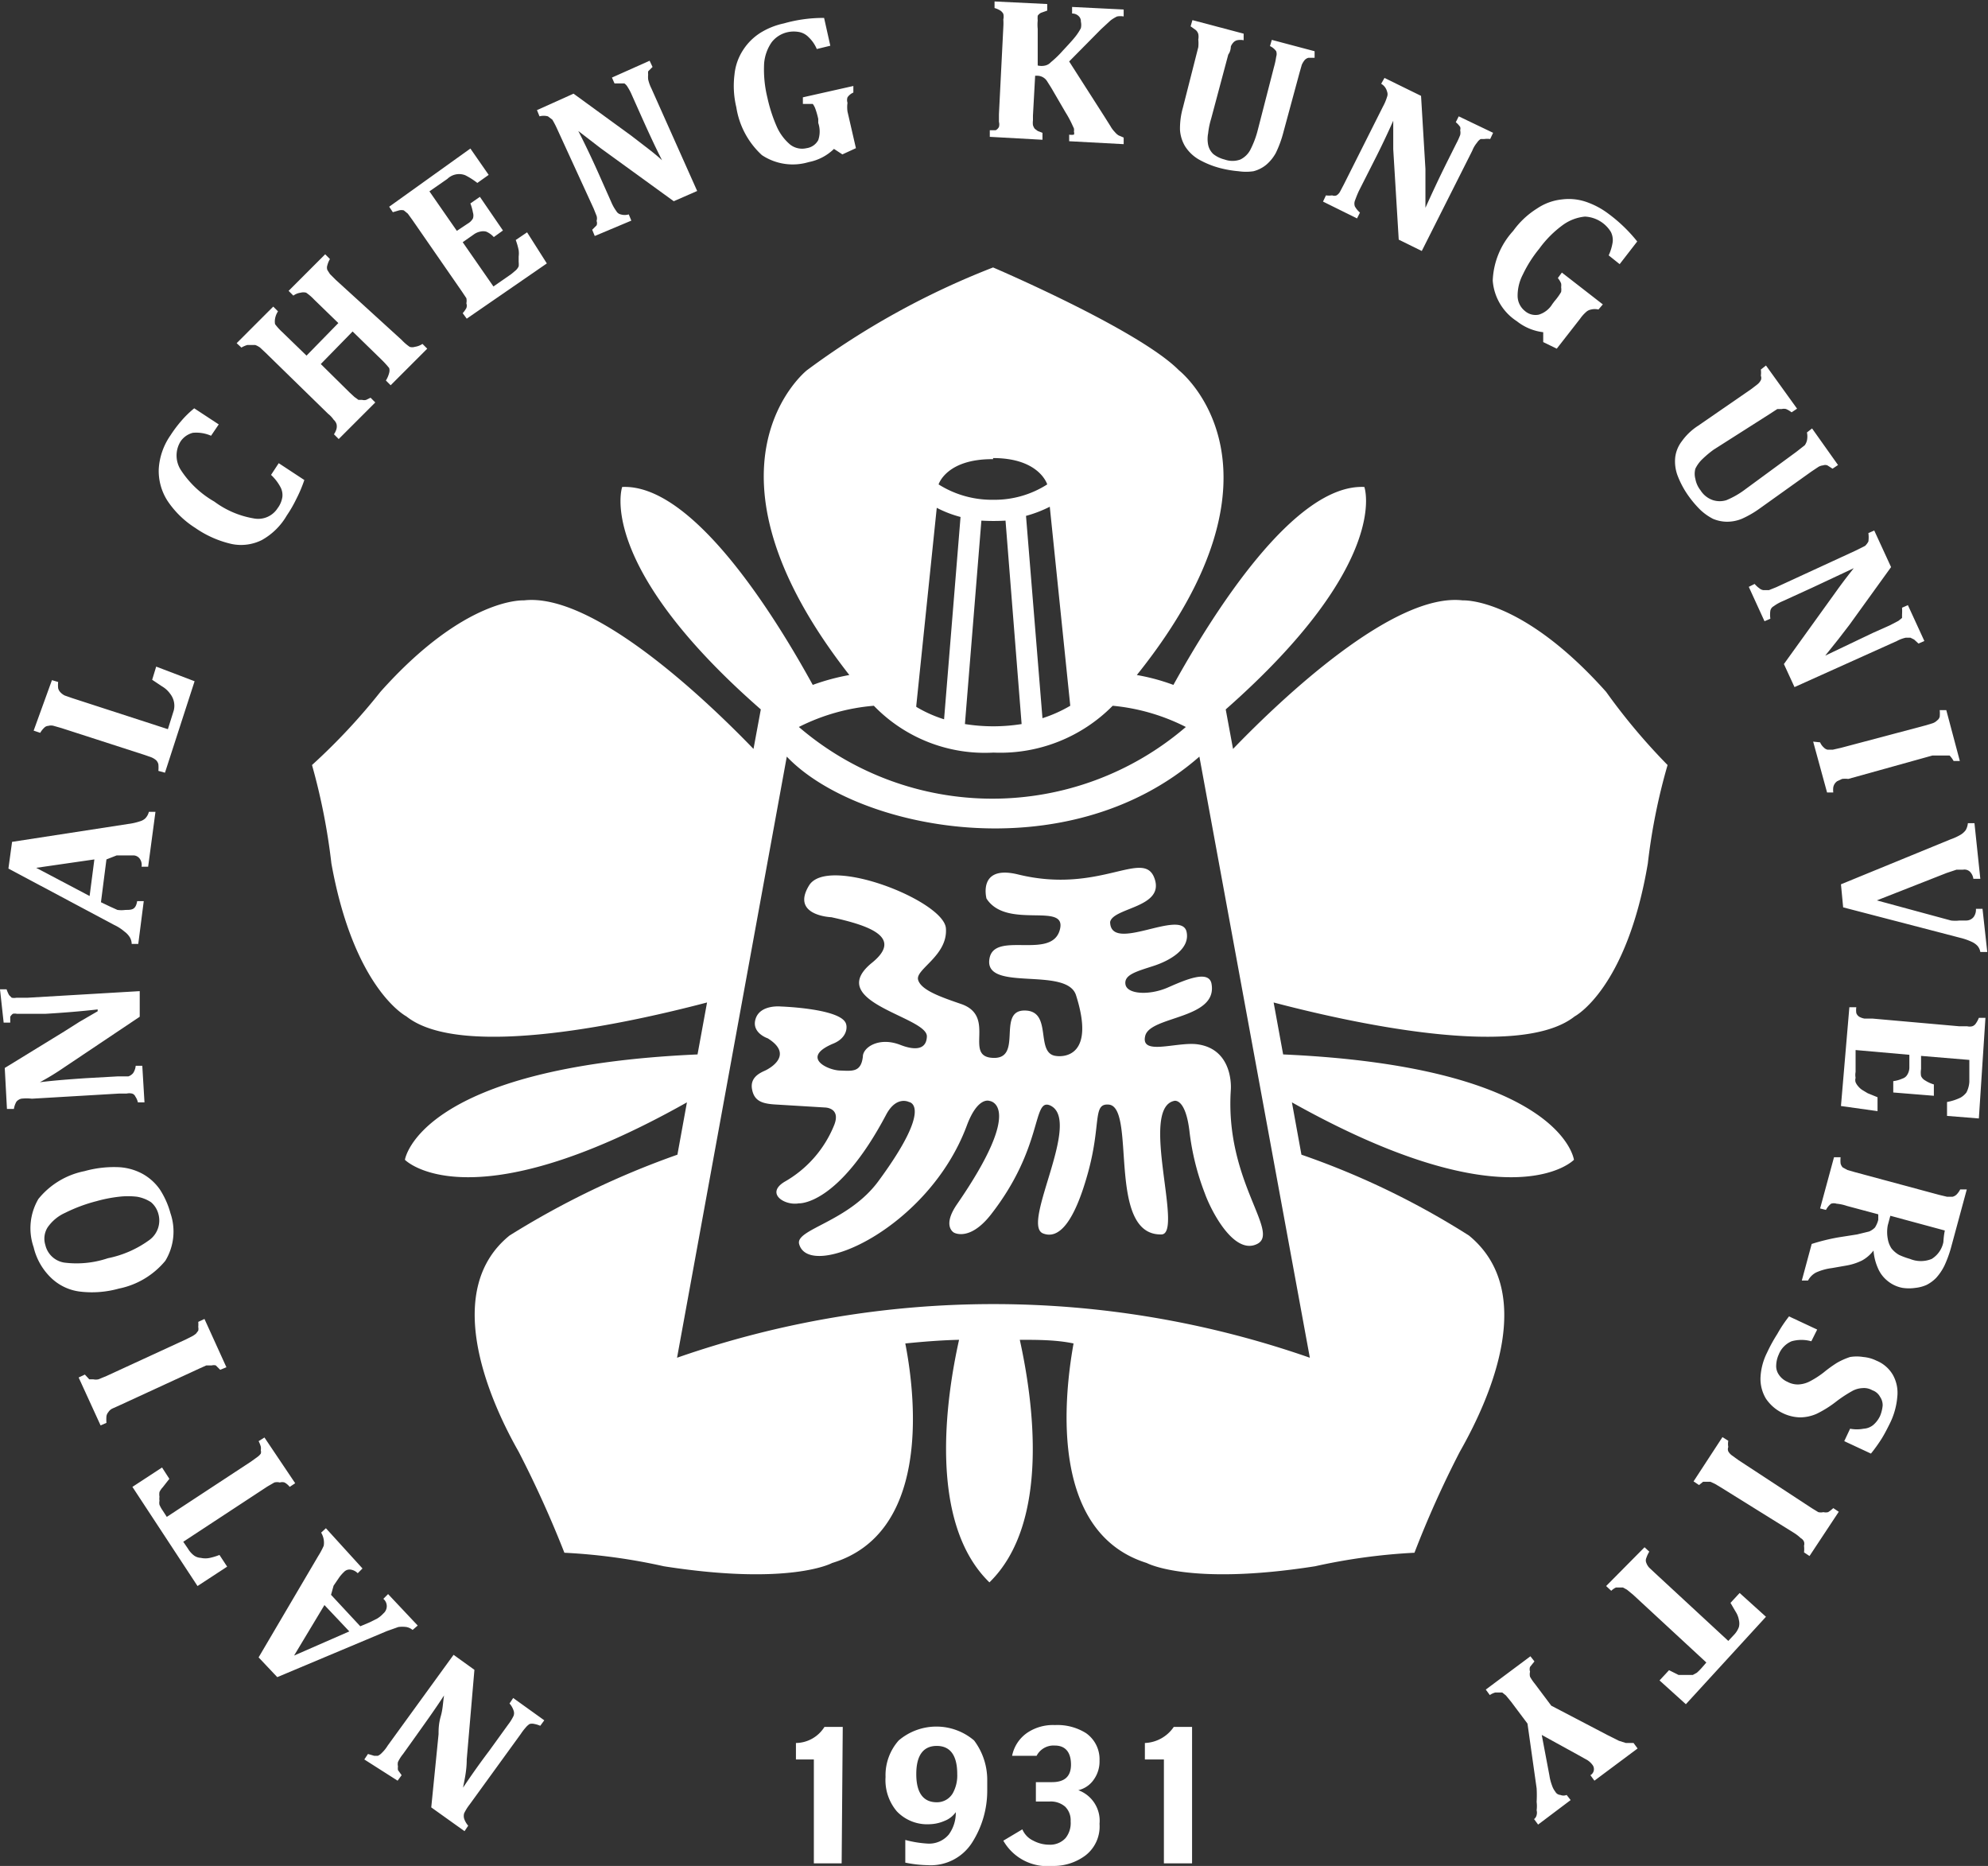 <svg id="圖層_1" data-name="圖層 1" xmlns="http://www.w3.org/2000/svg" viewBox="0 0 54.35 51"><rect x="0" y="0" width="54.35" height="51" fill="#333333" stroke="none"/><defs><style>.cls-1{fill:#fff;}</style></defs><path class="cls-1" d="M636.25,665.64h-.76V662.8H635v-.45a.93.93,0,0,0,.78-.44h.5Z" transform="translate(-613.24 -614.71)"/><path class="cls-1" d="M640.23,663.66a2.63,2.63,0,0,1-.4,1.39,1.34,1.34,0,0,1-1.22.64,3.33,3.33,0,0,1-.62-.07V665a3,3,0,0,0,.62.1.7.7,0,0,0,.57-.25,1,1,0,0,0,.19-.61.67.67,0,0,1-.31.24,1.08,1.08,0,0,1-.4.09,1.15,1.15,0,0,1-.9-.35,1.32,1.32,0,0,1-.31-.94,1.43,1.43,0,0,1,.36-1,1.59,1.59,0,0,1,2.06,0,1.79,1.79,0,0,1,.36,1.09v.32Zm-.82-.46c0-.51-.19-.77-.56-.77s-.56.26-.56.77.19.77.56.77a.5.5,0,0,0,.44-.25A1,1,0,0,0,639.41,663.2Z" transform="translate(-613.24 -614.71)"/><path class="cls-1" d="M643.3,664.56a1,1,0,0,1-.38.86,1.45,1.45,0,0,1-.92.29,1.38,1.38,0,0,1-1.33-.69l.52-.31a.6.6,0,0,0,.3.31.93.93,0,0,0,.44.11.57.57,0,0,0,.44-.18.65.65,0,0,0,.14-.46.52.52,0,0,0-.15-.4.6.6,0,0,0-.43-.14h-.37v-.53H642c.35,0,.52-.16.52-.48s-.14-.52-.44-.52a.52.52,0,0,0-.5.28h-.67a1,1,0,0,1,.43-.64,1.26,1.26,0,0,1,.74-.2,1.47,1.47,0,0,1,.85.22.87.87,0,0,1,.37.75.85.85,0,0,1-.15.51.71.71,0,0,1-.43.3A.89.89,0,0,1,643.3,664.56Z" transform="translate(-613.24 -614.71)"/><path class="cls-1" d="M645.83,665.64h-.77V662.8h-.52v-.45a1,1,0,0,0,.79-.44h.5Z" transform="translate(-613.24 -614.71)"/><path class="cls-1" d="M637.25,647c-.83,1.12-2.29,1.31-2.16,1.72.29,1,3.53-.43,4.58-3.24.3-.81.62-.68.62-.68s1,.09-.89,2.83c-.41.6-.08.77-.08.77s.42.25,1-.48c1.45-1.85,1.14-3.19,1.62-3,.91.39-.79,3.24-.19,3.5.44.18.86-.31,1.23-1.64s.13-1.9.55-1.88c.8,0-.06,3.58,1.46,3.55.62,0-.61-3.44.35-3.65,0,0,.31-.1.42.84a6.91,6.91,0,0,0,.42,1.69c.16.45.79,1.7,1.43,1.38s-.89-1.72-.72-4.22c0,0,.09-1.12-.94-1.24-.57-.06-1.54.32-1.4-.23s2-.45,1.81-1.43c-.08-.37-.69-.11-1.19.11s-1.11.19-1.16-.08.31-.36.77-.51,1-.47.9-.93c-.14-.65-2.08.6-2.09-.27.08-.4,1.51-.39,1.21-1.2s-1.5.45-3.73-.1c-1.11-.27-.86.66-.86.66.56.87,2.24.06,2,.87s-1.8,0-1.92.78c-.15.92,2.13.19,2.37,1,.52,1.64-.31,1.69-.56,1.65-.57-.08-.07-1.24-.85-1.24s0,1.39-.92,1.29c-.71-.08.13-1.12-.79-1.46-.55-.19-1.12-.38-1.2-.67s.82-.66.76-1.41-3.23-2-3.74-1.17.61.87.61.87c1,.22,2,.54,1.09,1.26-1.28,1.07,1.54,1.46,1.52,2s-.69.24-.75.22c-.57-.21-1,.08-1,.33-.05.44-.3.39-.63.38s-1.09-.36-.17-.74c.38-.16.39-.47.32-.58-.22-.38-1.76-.43-1.76-.43s-.56-.06-.69.33.33.54.33.54c.72.45.06.82-.07.88s-.42.18-.36.51.28.4.67.42l1.32.08s.44,0,.26.47a3.12,3.12,0,0,1-1.36,1.56c-.53.32,0,.66.39.59,0,0,1.07.07,2.39-2.43.28-.52.62-.34.62-.34S638.79,644.91,637.25,647Z" transform="translate(-613.24 -614.71)"/><path class="cls-1" d="M657.15,633.62c-2.32-2.6-3.92-2.5-3.92-2.5-1.88-.22-4.93,2.66-6.28,4.06l-.2-1.08c4.54-4,3.79-6.08,3.79-6.08-1.92-.09-4.15,3.48-5.22,5.41a5.63,5.63,0,0,0-1-.27c4.55-5.68,1.15-8.33,1.15-8.33-1.08-1.09-4.94-2.75-5.08-2.81h0a21.73,21.73,0,0,0-5.09,2.81s-3.31,2.62,1.16,8.33a6,6,0,0,0-1,.27c-1.06-1.93-3.29-5.5-5.21-5.41,0,0-.75,2.11,3.79,6.08l-.2,1.08c-1.35-1.4-4.4-4.28-6.28-4.06,0,0-1.6-.1-3.92,2.5a16.81,16.81,0,0,1-1.87,2h0a17.14,17.14,0,0,1,.53,2.69c.62,3.44,2.05,4.18,2.05,4.18,1.53,1.22,6.28.13,8.22-.38l-.26,1.42c-7.63.34-8,2.88-8,2.88s1.74,1.79,7.71-1.57l-.26,1.43a23.2,23.2,0,0,0-4.59,2.21c-1.8,1.46-.66,4.31.25,5.91a29.7,29.7,0,0,1,1.25,2.76h0a16.11,16.11,0,0,1,2.72.37c3.46.54,4.6-.09,4.6-.09,2.61-.79,2.33-4.31,2-6,.49-.05,1-.09,1.47-.1-.36,1.61-.85,5,.83,6.63h0c1.68-1.64,1.19-5,.83-6.63.48,0,1,0,1.47.1-.3,1.67-.59,5.19,2,6,0,0,1.15.63,4.6.09a16.28,16.28,0,0,1,2.72-.37h0a27.75,27.75,0,0,1,1.24-2.76c.91-1.6,2.08-4.41.25-5.91a21.83,21.83,0,0,0-4.58-2.21l-.26-1.43c6,3.36,7.71,1.57,7.71,1.57s-.32-2.54-7.95-2.88l-.26-1.42c1.94.51,6.69,1.6,8.23.38,0,0,1.42-.74,2-4.18a16.35,16.35,0,0,1,.54-2.69h0A16.81,16.81,0,0,1,657.15,633.62ZM642.5,634v0a3.74,3.74,0,0,1-.76.34l-.45-5.53a3.37,3.37,0,0,0,.65-.25Zm-2.11-6.77c1.27,0,1.48.72,1.48.72a2.67,2.67,0,0,1-1.48.42,2.73,2.73,0,0,1-1.49-.42S639.11,627.25,640.39,627.26Zm.78,7.27a4.92,4.92,0,0,1-1.55,0l.45-5.56a5.84,5.84,0,0,0,.66,0Zm-2.88-.5.56-5.41a3.14,3.14,0,0,0,.65.25l-.45,5.53a3.51,3.51,0,0,1-.76-.34Zm-1.16,0a4.22,4.22,0,0,0,3.27,1.28,4.32,4.32,0,0,0,3.26-1.28,5.56,5.56,0,0,1,2,.58,8.12,8.12,0,0,1-10.58,0A5.56,5.56,0,0,1,637.13,634Zm11.92,17.82a26.25,26.25,0,0,0-17.3,0l3-16.43c1.9,2,7.66,3.17,11.28,0Z" transform="translate(-613.24 -614.71)"/><path class="cls-1" d="M623.2,662.8l.1-.15.17.05h.1a.33.33,0,0,0,.11-.08,1,1,0,0,0,.16-.2l1.8-2.48.57.41L626,662.8c0,.33-.07.59-.1.77h0c.22-.33.46-.67.71-1l.52-.72a1.34,1.34,0,0,0,.15-.24.21.21,0,0,0,0-.15.56.56,0,0,0-.11-.19l.1-.15.85.61-.11.15a.71.71,0,0,0-.16-.05.27.27,0,0,0-.13,0,.47.47,0,0,0-.11.1,1.47,1.47,0,0,0-.13.17l-1.4,1.93a1.34,1.34,0,0,0-.15.24.26.26,0,0,0,0,.15.56.56,0,0,0,.11.19l-.1.15-.91-.65.2-2c0-.12,0-.28.06-.49s.06-.39.09-.57l0,0c-.24.37-.52.76-.82,1.18l-.3.42a1.07,1.07,0,0,0-.14.22.28.28,0,0,0,0,.12.36.36,0,0,0,0,.1l.1.14-.11.15Z" transform="translate(-613.24 -614.71)"/><path class="cls-1" d="M622.29,658.3l.8.86.26-.11.2-.1a.75.75,0,0,0,.17-.14.26.26,0,0,0,0-.4l.13-.13.81.86-.14.12a.38.38,0,0,0-.17-.08.83.83,0,0,0-.22,0l-.31.11-3,1.26-.51-.54,1.63-2.77a2.07,2.07,0,0,0,.15-.28.51.51,0,0,0,0-.17.56.56,0,0,0-.07-.19l.13-.12,1,1.1-.13.13a.34.34,0,0,0-.2-.1.21.21,0,0,0-.18.07,1,1,0,0,0-.13.15l-.15.22Zm.5,1-.68-.72-.83,1.38Z" transform="translate(-613.24 -614.71)"/><path class="cls-1" d="M621.31,655.25l-.15.1a.47.47,0,0,0-.14-.12.22.22,0,0,0-.13,0,.3.3,0,0,0-.15,0l-.19.11-2.3,1.51.13.19a.65.65,0,0,0,.17.19.35.35,0,0,0,.18.06.57.57,0,0,0,.25,0,1.6,1.6,0,0,0,.26-.08l.21.32-.81.53-1.78-2.71.81-.53.2.31-.18.23a.51.51,0,0,0-.09.13.38.38,0,0,0,0,.13.37.37,0,0,0,0,.11.26.26,0,0,0,0,.11.89.89,0,0,0,.09.16l.11.17,2.3-1.51.18-.13a.38.38,0,0,0,.09-.09.16.16,0,0,0,0-.09.33.33,0,0,0,0-.1.77.77,0,0,0-.06-.15l.16-.1Z" transform="translate(-613.24 -614.71)"/><path class="cls-1" d="M618.32,651.32l.16-.08a.62.62,0,0,0,.12-.08l.06-.08a.25.25,0,0,0,0-.1.78.78,0,0,0,0-.14l.17-.08.6,1.32-.17.07-.12-.12a.21.21,0,0,0-.11,0l-.15,0-.2.09-2.17,1-.2.09a.27.27,0,0,0-.11.1.22.22,0,0,0-.05.11,1.21,1.21,0,0,0,0,.18l-.16.07-.6-1.31.17-.08.12.13.11,0a.34.34,0,0,0,.14,0l.22-.09Z" transform="translate(-613.24 -614.71)"/><path class="cls-1" d="M617.9,647.87a1.54,1.54,0,0,1-.14,1.3,2.21,2.21,0,0,1-1.27.76,2.74,2.74,0,0,1-1.08.08,1.38,1.38,0,0,1-.79-.39,1.7,1.7,0,0,1-.46-.82,1.58,1.58,0,0,1,.13-1.32,2.16,2.16,0,0,1,1.26-.76,3,3,0,0,1,.89-.11,1.53,1.53,0,0,1,.69.18,1.41,1.41,0,0,1,.48.43A2.29,2.29,0,0,1,617.9,647.87Zm-1.71,1.23a2.89,2.89,0,0,0,1.15-.51.66.66,0,0,0,.23-.7.63.63,0,0,0-.2-.32,1,1,0,0,0-.38-.15,2.08,2.08,0,0,0-.5,0,3.85,3.85,0,0,0-.61.12,4.35,4.35,0,0,0-.86.32,1.16,1.16,0,0,0-.48.4.58.58,0,0,0-.06.48.63.63,0,0,0,.52.48A2.68,2.68,0,0,0,616.19,649.1Z" transform="translate(-613.24 -614.71)"/><path class="cls-1" d="M613.24,641.75l.18,0a.89.89,0,0,0,.07.16l.07.07a.33.33,0,0,0,.13,0H614l3.06-.18,0,.7L615,643.88a7.24,7.24,0,0,1-.67.41v0c.39-.05.81-.08,1.24-.11l.89-.05.29,0a.3.3,0,0,0,.13-.09.44.44,0,0,0,.07-.2h.18l.06,1-.18,0a.48.48,0,0,0-.07-.16.14.14,0,0,0-.09-.08.33.33,0,0,0-.15,0h-.21l-2.38.14a1.23,1.23,0,0,0-.29,0,.26.26,0,0,0-.13.08.57.57,0,0,0-.07.2l-.19,0-.06-1.12L615,642.9l.41-.26.5-.29v-.05c-.44.05-.92.09-1.43.12l-.52,0-.26,0a.23.23,0,0,0-.11,0,.27.27,0,0,0-.07.08l0,.16h-.18Z" transform="translate(-613.24 -614.71)"/><path class="cls-1" d="M616.15,638.2l-.15,1.17.25.12.2.09a.79.79,0,0,0,.22,0c.17,0,.28,0,.32-.24l.18,0-.15,1.17-.18,0a.37.37,0,0,0-.05-.18.56.56,0,0,0-.15-.16,1.23,1.23,0,0,0-.28-.18l-2.89-1.54.1-.73,3.18-.49a1.63,1.63,0,0,0,.31-.07.36.36,0,0,0,.15-.08.39.39,0,0,0,.1-.18l.18,0-.2,1.5-.18,0a.29.29,0,0,0-.05-.22.22.22,0,0,0-.17-.09h-.19l-.27,0Zm-.46,1,.13-1-1.59.23Z" transform="translate(-613.24 -614.71)"/><path class="cls-1" d="M614.66,633.3l.17.05a.81.81,0,0,0,0,.17.24.24,0,0,0,.06.11.41.41,0,0,0,.12.09l.2.07,2.62.85.16-.51a.52.52,0,0,0,0-.26.54.54,0,0,0-.1-.2.72.72,0,0,0-.22-.2l-.27-.18.11-.36,1.05.4-.81,2.5-.18-.05a1.07,1.07,0,0,0,0-.18.24.24,0,0,0-.06-.11.49.49,0,0,0-.13-.08l-.2-.07-2.26-.73-.21-.06a.27.27,0,0,0-.15,0,.16.16,0,0,0-.11.05.57.57,0,0,0-.11.14l-.18-.06Z" transform="translate(-613.24 -614.71)"/><path class="cls-1" d="M618.55,625.87l.67.44-.21.31a1,1,0,0,0-.5-.08.58.58,0,0,0-.33.23.73.73,0,0,0,0,.78,2.68,2.68,0,0,0,.92.87,2.5,2.5,0,0,0,1.08.46.63.63,0,0,0,.65-.28.67.67,0,0,0,.13-.31.46.46,0,0,0-.06-.28,1.28,1.28,0,0,0-.25-.32l.21-.32.7.46a3.7,3.7,0,0,1-.22.52,3.47,3.47,0,0,1-.26.45,1.8,1.8,0,0,1-.68.67,1.27,1.27,0,0,1-.82.11,2.84,2.84,0,0,1-1-.44,2.56,2.56,0,0,1-.76-.74,1.51,1.51,0,0,1-.24-.87,1.79,1.79,0,0,1,.32-.92,3.47,3.47,0,0,1,.3-.4A2.73,2.73,0,0,1,618.55,625.87Z" transform="translate(-613.24 -614.71)"/><path class="cls-1" d="M624.22,624a1.33,1.33,0,0,0,.22.19.23.23,0,0,0,.14,0,.51.51,0,0,0,.21-.08l.13.13-1,1-.13-.13a.74.74,0,0,0,.09-.21.24.24,0,0,0,0-.13,2.55,2.55,0,0,0-.21-.23l-.79-.77-.87.89.79.78.13.12.11.08.1,0a.23.23,0,0,0,.11,0l.12-.06.13.13-1,1-.13-.13a.48.48,0,0,0,.07-.15.28.28,0,0,0,0-.13.28.28,0,0,0-.08-.12.71.71,0,0,0-.15-.16l-1.7-1.66-.16-.15a.56.56,0,0,0-.13-.07H620a.71.71,0,0,0-.16.07l-.13-.12,1-1,.13.13a.53.53,0,0,0-.08.2.42.42,0,0,0,0,.15,1.55,1.55,0,0,0,.2.22l.66.64.87-.89-.66-.64a1.33,1.33,0,0,0-.22-.19.28.28,0,0,0-.15,0,.43.43,0,0,0-.2.08l-.13-.13,1-1,.13.13a.68.68,0,0,0-.07.17.19.19,0,0,0,0,.13l.07.11.16.16Z" transform="translate(-613.24 -614.71)"/><path class="cls-1" d="M626.1,618.77l.5.72-.31.22a2,2,0,0,0-.33-.21.46.46,0,0,0-.49.1l-.49.34.75,1.08.3-.2a.37.37,0,0,0,.14-.14.27.27,0,0,0,0-.16,1.42,1.42,0,0,0-.07-.25l.26-.18.63.92-.25.18a.59.59,0,0,0-.21-.15.34.34,0,0,0-.16,0,.45.45,0,0,0-.18.08l-.3.21.84,1.21.49-.34.13-.11a.36.36,0,0,0,.07-.1.56.56,0,0,0,0-.12v-.15a.67.67,0,0,0,0-.17,1.83,1.83,0,0,0-.08-.28l.31-.21.54.85L626,623.42l-.11-.15a.76.76,0,0,0,.1-.14.19.19,0,0,0,0-.13.34.34,0,0,0,0-.14l-.12-.18-1.35-1.95-.13-.18-.11-.09a.28.28,0,0,0-.13,0l-.17.05-.1-.15Z" transform="translate(-613.24 -614.71)"/><path class="cls-1" d="M631,616.37l.08.17-.12.12a.41.41,0,0,0,0,.09.66.66,0,0,0,0,.13,1.11,1.11,0,0,0,.09.25l1.25,2.8-.64.28-2-1.45-.61-.47h0c.18.35.36.73.54,1.13l.36.81a1.21,1.21,0,0,0,.14.25.18.18,0,0,0,.12.09.39.39,0,0,0,.22,0l.07.17-1,.42-.07-.17.12-.12a.16.16,0,0,0,0-.12.24.24,0,0,0,0-.14l-.08-.2-1-2.18a2.44,2.44,0,0,0-.13-.25l-.12-.09a.44.44,0,0,0-.23,0l-.07-.17,1-.45,1.58,1.15.39.3c.17.13.32.25.45.37l0,0c-.2-.39-.4-.83-.61-1.3l-.21-.47a1.47,1.47,0,0,0-.12-.23.3.3,0,0,0-.09-.1l-.09,0h-.18l-.07-.16Z" transform="translate(-613.24 -614.71)"/><path class="cls-1" d="M635.77,615.2l.17.76-.37.09a.94.94,0,0,0-.22-.32.49.49,0,0,0-.24-.14.79.79,0,0,0-.34,0,.76.76,0,0,0-.43.27,1.18,1.18,0,0,0-.21.59,3.23,3.23,0,0,0,.09.93,4.18,4.18,0,0,0,.26.8,1.37,1.37,0,0,0,.36.48.53.53,0,0,0,.45.1.43.43,0,0,0,.32-.22.73.73,0,0,0,0-.47l0-.11a2.19,2.19,0,0,0-.08-.28.5.5,0,0,0-.07-.13l-.09,0-.18,0,0-.18,1.38-.31,0,.18a.37.37,0,0,0-.16.13.24.24,0,0,0,0,.15.85.85,0,0,0,0,.24l.23,1-.37.17-.23-.15a1.35,1.35,0,0,1-.69.36,1.52,1.52,0,0,1-1.28-.19,2.24,2.24,0,0,1-.7-1.31,2.49,2.49,0,0,1-.05-.89,1.49,1.49,0,0,1,.24-.68,1.54,1.54,0,0,1,.48-.47,2,2,0,0,1,.63-.25A3.92,3.92,0,0,1,635.77,615.2Z" transform="translate(-613.24 -614.71)"/><path class="cls-1" d="M643.43,617.89l.17.27a.74.74,0,0,0,.12.16.41.41,0,0,0,.1.09l.14.06v.18l-1.49-.08v-.18a.33.33,0,0,0,.13,0,.11.11,0,0,0,0-.08.27.27,0,0,0,0-.09l-.06-.13a2.93,2.93,0,0,0-.17-.31l-.39-.67-.12-.19a.32.32,0,0,0-.26-.14h-.06l-.06,1.09V618a.49.49,0,0,0,0,.13.31.31,0,0,0,.05.1l.08.06.13.05v.19l-1.44-.08v-.18l.16,0a.2.2,0,0,0,.09-.09.26.26,0,0,0,0-.14s0-.13,0-.21l.12-2.38a1.62,1.62,0,0,0,0-.21.33.33,0,0,0,0-.15.24.24,0,0,0-.08-.09.59.59,0,0,0-.16-.07v-.18l1.44.07V615l-.17.06a.24.24,0,0,0-.09.08.68.68,0,0,0,0,.13,1.13,1.13,0,0,0,0,.23l0,1h0a.44.44,0,0,0,.21,0,.3.3,0,0,0,.15-.09,2.77,2.77,0,0,0,.33-.32c.15-.16.27-.29.34-.38a1.45,1.45,0,0,0,.15-.23.41.41,0,0,0,0-.18.19.19,0,0,0-.06-.15.25.25,0,0,0-.18-.07v-.18l1.41.07v.19a.48.48,0,0,0-.18,0,1,1,0,0,0-.18.11l-.26.24-.87.88Z" transform="translate(-613.24 -614.71)"/><path class="cls-1" d="M648.07,616.54a2.07,2.07,0,0,0,.06-.28.24.24,0,0,0,0-.15.43.43,0,0,0-.17-.14l.05-.17,1.17.31,0,.18h-.17a.21.21,0,0,0-.1.06.57.57,0,0,0-.08.13l-.06.21-.45,1.66a3,3,0,0,1-.2.54,1.14,1.14,0,0,1-.27.33.91.91,0,0,1-.34.17,1.39,1.39,0,0,1-.41,0,3,3,0,0,1-.48-.08,2.42,2.42,0,0,1-.62-.25,1.1,1.1,0,0,1-.36-.35,1,1,0,0,1-.14-.45,2.08,2.08,0,0,1,.08-.61L646,616a1,1,0,0,0,0-.21.4.4,0,0,0,0-.15.23.23,0,0,0-.07-.11l-.14-.1.05-.17,1.4.37,0,.18a.44.44,0,0,0-.18,0,.21.21,0,0,0-.1.06.35.35,0,0,0-.07.11s0,.13-.07.22l-.47,1.76a2.08,2.08,0,0,0-.08.39.82.82,0,0,0,0,.32.48.48,0,0,0,.14.25.81.81,0,0,0,.31.15.63.63,0,0,0,.43,0,.61.61,0,0,0,.27-.26,2.56,2.56,0,0,0,.21-.56Z" transform="translate(-613.24 -614.71)"/><path class="cls-1" d="M654.06,618.34l-.08.17a.56.56,0,0,0-.16,0l-.1,0a.31.31,0,0,0-.1.1.78.78,0,0,0-.13.22l-1.38,2.74-.63-.31-.15-2.47c0-.34,0-.59,0-.78h0c-.16.36-.34.74-.54,1.13l-.4.79c-.06.13-.09.22-.11.27a.24.24,0,0,0,0,.15.61.61,0,0,0,.14.17l-.08.16-.93-.46.08-.17a.59.59,0,0,0,.17,0,.16.16,0,0,0,.12,0,.27.27,0,0,0,.1-.11l.1-.19,1.07-2.13a1.35,1.35,0,0,0,.11-.26.2.2,0,0,0,0-.15A.34.34,0,0,0,651,617l.09-.16,1,.49.12,2c0,.12,0,.28,0,.49v.57l0,0c.18-.4.38-.83.61-1.29l.23-.46a2,2,0,0,0,.11-.24.3.3,0,0,0,0-.13.16.16,0,0,0,0-.09.64.64,0,0,0-.12-.13l.08-.16Z" transform="translate(-613.24 -614.71)"/><path class="cls-1" d="M658,621.31l-.48.62-.3-.24a1.35,1.35,0,0,0,.11-.37.5.5,0,0,0-.05-.27.88.88,0,0,0-.71-.42,1.23,1.23,0,0,0-.59.22,2.92,2.92,0,0,0-.66.66,3.44,3.44,0,0,0-.45.71,1.25,1.25,0,0,0-.14.58.53.53,0,0,0,.2.41.44.44,0,0,0,.38.1.66.66,0,0,0,.37-.29l.06-.08a1.57,1.57,0,0,0,.18-.25.43.43,0,0,0,0-.13.36.36,0,0,0,0-.1.52.52,0,0,0-.09-.15l.11-.15,1.12.87-.12.14a.43.43,0,0,0-.2,0,.27.27,0,0,0-.14.07,1,1,0,0,0-.16.18l-.64.82-.37-.18,0-.27a1.43,1.43,0,0,1-.72-.3,1.45,1.45,0,0,1-.66-1.11,2.13,2.13,0,0,1,.56-1.36,2.31,2.31,0,0,1,.65-.61,1.49,1.49,0,0,1,.69-.25,1.46,1.46,0,0,1,.66.07,2.18,2.18,0,0,1,.6.32A4.19,4.19,0,0,1,658,621.31Z" transform="translate(-613.24 -614.71)"/><path class="cls-1" d="M662.35,627.06l.23-.18a.38.38,0,0,0,.06-.13.53.53,0,0,0,0-.22l.14-.11.71,1-.15.1-.14-.09a.17.17,0,0,0-.12,0,.3.3,0,0,0-.14.05l-.18.12-1.4,1a2.74,2.74,0,0,1-.5.29,1.06,1.06,0,0,1-.41.08,1,1,0,0,1-.38-.08,1.51,1.51,0,0,1-.34-.24,2.88,2.88,0,0,1-.31-.36,2.49,2.49,0,0,1-.32-.59,1.11,1.11,0,0,1-.06-.5.9.9,0,0,1,.18-.43,1.62,1.62,0,0,1,.44-.42l1.45-1,.17-.13a.35.35,0,0,0,.1-.12.16.16,0,0,0,0-.12.68.68,0,0,0,0-.17l.14-.11.85,1.18-.15.1a.65.65,0,0,0-.15-.09.25.25,0,0,0-.12,0l-.12,0-.2.13L660.09,627a2.83,2.83,0,0,0-.31.26.91.91,0,0,0-.19.26.53.53,0,0,0,0,.28.7.7,0,0,0,.14.31.64.64,0,0,0,.34.27.61.61,0,0,0,.37,0,2.33,2.33,0,0,0,.52-.3Z" transform="translate(-613.24 -614.71)"/><path class="cls-1" d="M665.85,632.23l-.16.07-.12-.11-.1-.05h-.13a.92.92,0,0,0-.24.09l-2.8,1.26-.29-.63,1.44-2c.2-.28.36-.48.47-.62v0l-1.13.53-.81.37a1.21,1.21,0,0,0-.25.14.18.18,0,0,0-.09.12.78.78,0,0,0,0,.22l-.16.07-.43-.94.16-.08a.68.68,0,0,0,.13.12.22.22,0,0,0,.11.05l.15,0,.2-.08,2.17-1,.26-.13a.47.47,0,0,0,.09-.12.86.86,0,0,0,0-.23l.16-.07.46,1-1.14,1.58-.3.39-.36.45v0l1.3-.62.47-.21.23-.12.1-.08,0-.1a1.36,1.36,0,0,0,0-.18l.16-.07Z" transform="translate(-613.24 -614.71)"/><path class="cls-1" d="M663.77,636a.69.69,0,0,0-.17,0l-.13.06a.26.26,0,0,0-.11.17.57.57,0,0,0,0,.14l-.17,0-.38-1.39L663,635a.39.39,0,0,0,.1.14.21.21,0,0,0,.1.06h.15l.22-.05,2.3-.61.2-.06a.32.32,0,0,0,.13-.08.18.18,0,0,0,.07-.1,1,1,0,0,0,0-.18l.18,0,.37,1.39-.17,0a.73.73,0,0,0-.11-.15l-.1,0h-.14l-.23,0Z" transform="translate(-613.24 -614.71)"/><path class="cls-1" d="M666.58,639.87a1,1,0,0,0,.23,0H667a.26.26,0,0,0,.2-.1.34.34,0,0,0,.06-.22l.18,0,.13,1.18-.19,0a.34.34,0,0,0-.08-.17.5.5,0,0,0-.16-.11,1.65,1.65,0,0,0-.32-.11l-3.19-.83-.06-.63,3-1.23a1.52,1.52,0,0,0,.28-.13.49.49,0,0,0,.13-.12.47.47,0,0,0,.06-.19l.18,0,.16,1.52h-.19a.34.34,0,0,0-.1-.2.22.22,0,0,0-.18-.05l-.18,0-.27.09-1.91.75Z" transform="translate(-613.24 -614.71)"/><path class="cls-1" d="M667.34,645.28l-.87-.07,0-.38a1.43,1.43,0,0,0,.37-.12.54.54,0,0,0,.16-.14.73.73,0,0,0,.08-.29l0-.6-1.32-.11,0,.36a.56.56,0,0,0,0,.19.25.25,0,0,0,.11.12.91.91,0,0,0,.24.11l0,.31-1.11-.09,0-.31a.85.85,0,0,0,.25-.07.23.23,0,0,0,.13-.1.38.38,0,0,0,.06-.19l0-.36-1.47-.13,0,.6a.43.43,0,0,0,0,.16.21.21,0,0,0,0,.12.41.41,0,0,0,.07.11.52.52,0,0,0,.11.1l.15.09.27.11,0,.38-1-.14.23-2.7.19,0a.53.53,0,0,0,0,.16.2.2,0,0,0,.08.1.46.46,0,0,0,.14.05l.22,0,2.37.21h.22a.29.29,0,0,0,.14,0,.19.19,0,0,0,.1-.08.68.68,0,0,0,.08-.15h.18Z" transform="translate(-613.24 -614.71)"/><path class="cls-1" d="M663,647.74l.38-1.4.18,0a.86.86,0,0,0,0,.17.24.24,0,0,0,.06.11l.13.07.21.06,2.3.62.21.05h.15a.24.24,0,0,0,.11-.06.56.56,0,0,0,.1-.14l.18,0-.42,1.55a3.18,3.18,0,0,1-.19.53,1.45,1.45,0,0,1-.23.34,1,1,0,0,1-.26.19,1,1,0,0,1-.3.08,1.2,1.2,0,0,1-.36,0,.91.91,0,0,1-.43-.21.88.88,0,0,1-.24-.33,1.46,1.46,0,0,1-.12-.48h0a1,1,0,0,1-.31.27,1.55,1.55,0,0,1-.43.14l-.4.07a1.51,1.51,0,0,0-.43.12.52.52,0,0,0-.22.22l-.17,0,.27-1a5.53,5.53,0,0,1,.73-.18l.51-.08.33-.08a.5.5,0,0,0,.16-.11.72.72,0,0,0,.09-.21l0-.15-.86-.23a1.16,1.16,0,0,0-.28-.06.24.24,0,0,0-.15,0,.52.52,0,0,0-.14.17Zm3.4.6-1.48-.4-.07.26a1,1,0,0,0,0,.37.67.67,0,0,0,.1.26.72.72,0,0,0,.21.18,2.09,2.09,0,0,0,.3.11.78.78,0,0,0,.59,0,.7.7,0,0,0,.32-.46C666.38,648.49,666.4,648.39,666.41,648.34Z" transform="translate(-613.24 -614.71)"/><path class="cls-1" d="M662.76,651.37a1,1,0,0,0-.54,0,.65.65,0,0,0-.35.36.77.77,0,0,0-.07.29.41.41,0,0,0,.07.26.54.54,0,0,0,.24.2.59.59,0,0,0,.3.07.75.75,0,0,0,.3-.08,2.45,2.45,0,0,0,.39-.25,3.56,3.56,0,0,1,.36-.26,1.89,1.89,0,0,1,.36-.16,1.11,1.11,0,0,1,.36,0,1,1,0,0,1,.36.1.92.92,0,0,1,.45.39,1,1,0,0,1,.12.6,2,2,0,0,1-.2.72c-.07.14-.14.28-.22.41a4.23,4.23,0,0,1-.3.42l-.73-.34.16-.34a1,1,0,0,0,.37,0,.46.46,0,0,0,.26-.1.74.74,0,0,0,.19-.25,1,1,0,0,0,.07-.28.4.4,0,0,0-.07-.24.38.38,0,0,0-.21-.18.46.46,0,0,0-.27-.06.64.64,0,0,0-.3.09,3.51,3.51,0,0,0-.41.27,3,3,0,0,1-.54.34,1.13,1.13,0,0,1-.46.1,1.14,1.14,0,0,1-.46-.11,1.16,1.16,0,0,1-.47-.4,1.05,1.05,0,0,1-.15-.57,1.69,1.69,0,0,1,.18-.69,4.29,4.29,0,0,1,.28-.51,3.64,3.64,0,0,1,.32-.48l.77.36Z" transform="translate(-613.24 -614.71)"/><path class="cls-1" d="M660.28,655.36l-.15-.09-.13-.06h-.1l-.1,0-.11.09-.15-.1.79-1.21.16.1a.45.45,0,0,0,0,.17.16.16,0,0,0,0,.12.35.35,0,0,0,.1.11l.18.13,2,1.31.18.11a.3.3,0,0,0,.14,0,.27.27,0,0,0,.13,0,.92.92,0,0,0,.14-.11l.15.1-.8,1.21-.15-.1a.74.74,0,0,0,0-.18.2.2,0,0,0,0-.11.2.2,0,0,0-.09-.1,1.13,1.13,0,0,0-.18-.14Z" transform="translate(-613.24 -614.71)"/><path class="cls-1" d="M658.2,657l.13.12a.8.8,0,0,0-.08.17.17.17,0,0,0,0,.14.38.38,0,0,0,.08.13l.16.15,2,1.85.15-.16a.62.62,0,0,0,.14-.22.4.4,0,0,0,0-.19.61.61,0,0,0-.09-.23l-.14-.24.25-.27.72.65-2.19,2.39-.72-.65.26-.28.26.13.15,0h.13l.11,0,.11-.06a1.56,1.56,0,0,0,.13-.13l.13-.15-2-1.85-.17-.14-.11-.06h-.09l-.1,0a.44.44,0,0,0-.13.09l-.14-.13Z" transform="translate(-613.24 -614.71)"/><path class="cls-1" d="M655,661.82l-.45-.6-.14-.17-.1-.08-.09,0h-.1a.48.48,0,0,0-.15.07l-.11-.15,1.22-.91.11.14-.12.15a.2.2,0,0,0,0,.13.3.3,0,0,0,0,.14,1.3,1.3,0,0,0,.13.19l.45.6,1.55.81.3.15.19.06h.11l.1,0,.11.15-1.18.88-.11-.15a.19.19,0,0,0,.05-.29.51.51,0,0,0-.13-.12l-.25-.14-1-.55.21,1.11a1.31,1.31,0,0,0,.07.27.56.56,0,0,0,.09.17.17.17,0,0,0,.14.09.22.22,0,0,0,.17,0l.11.14-.89.67-.11-.15a.19.19,0,0,0,.07-.11.25.25,0,0,0,0-.13.88.88,0,0,0,0-.23,3.15,3.15,0,0,0,0-.37Z" transform="translate(-613.24 -614.71)"/></svg>